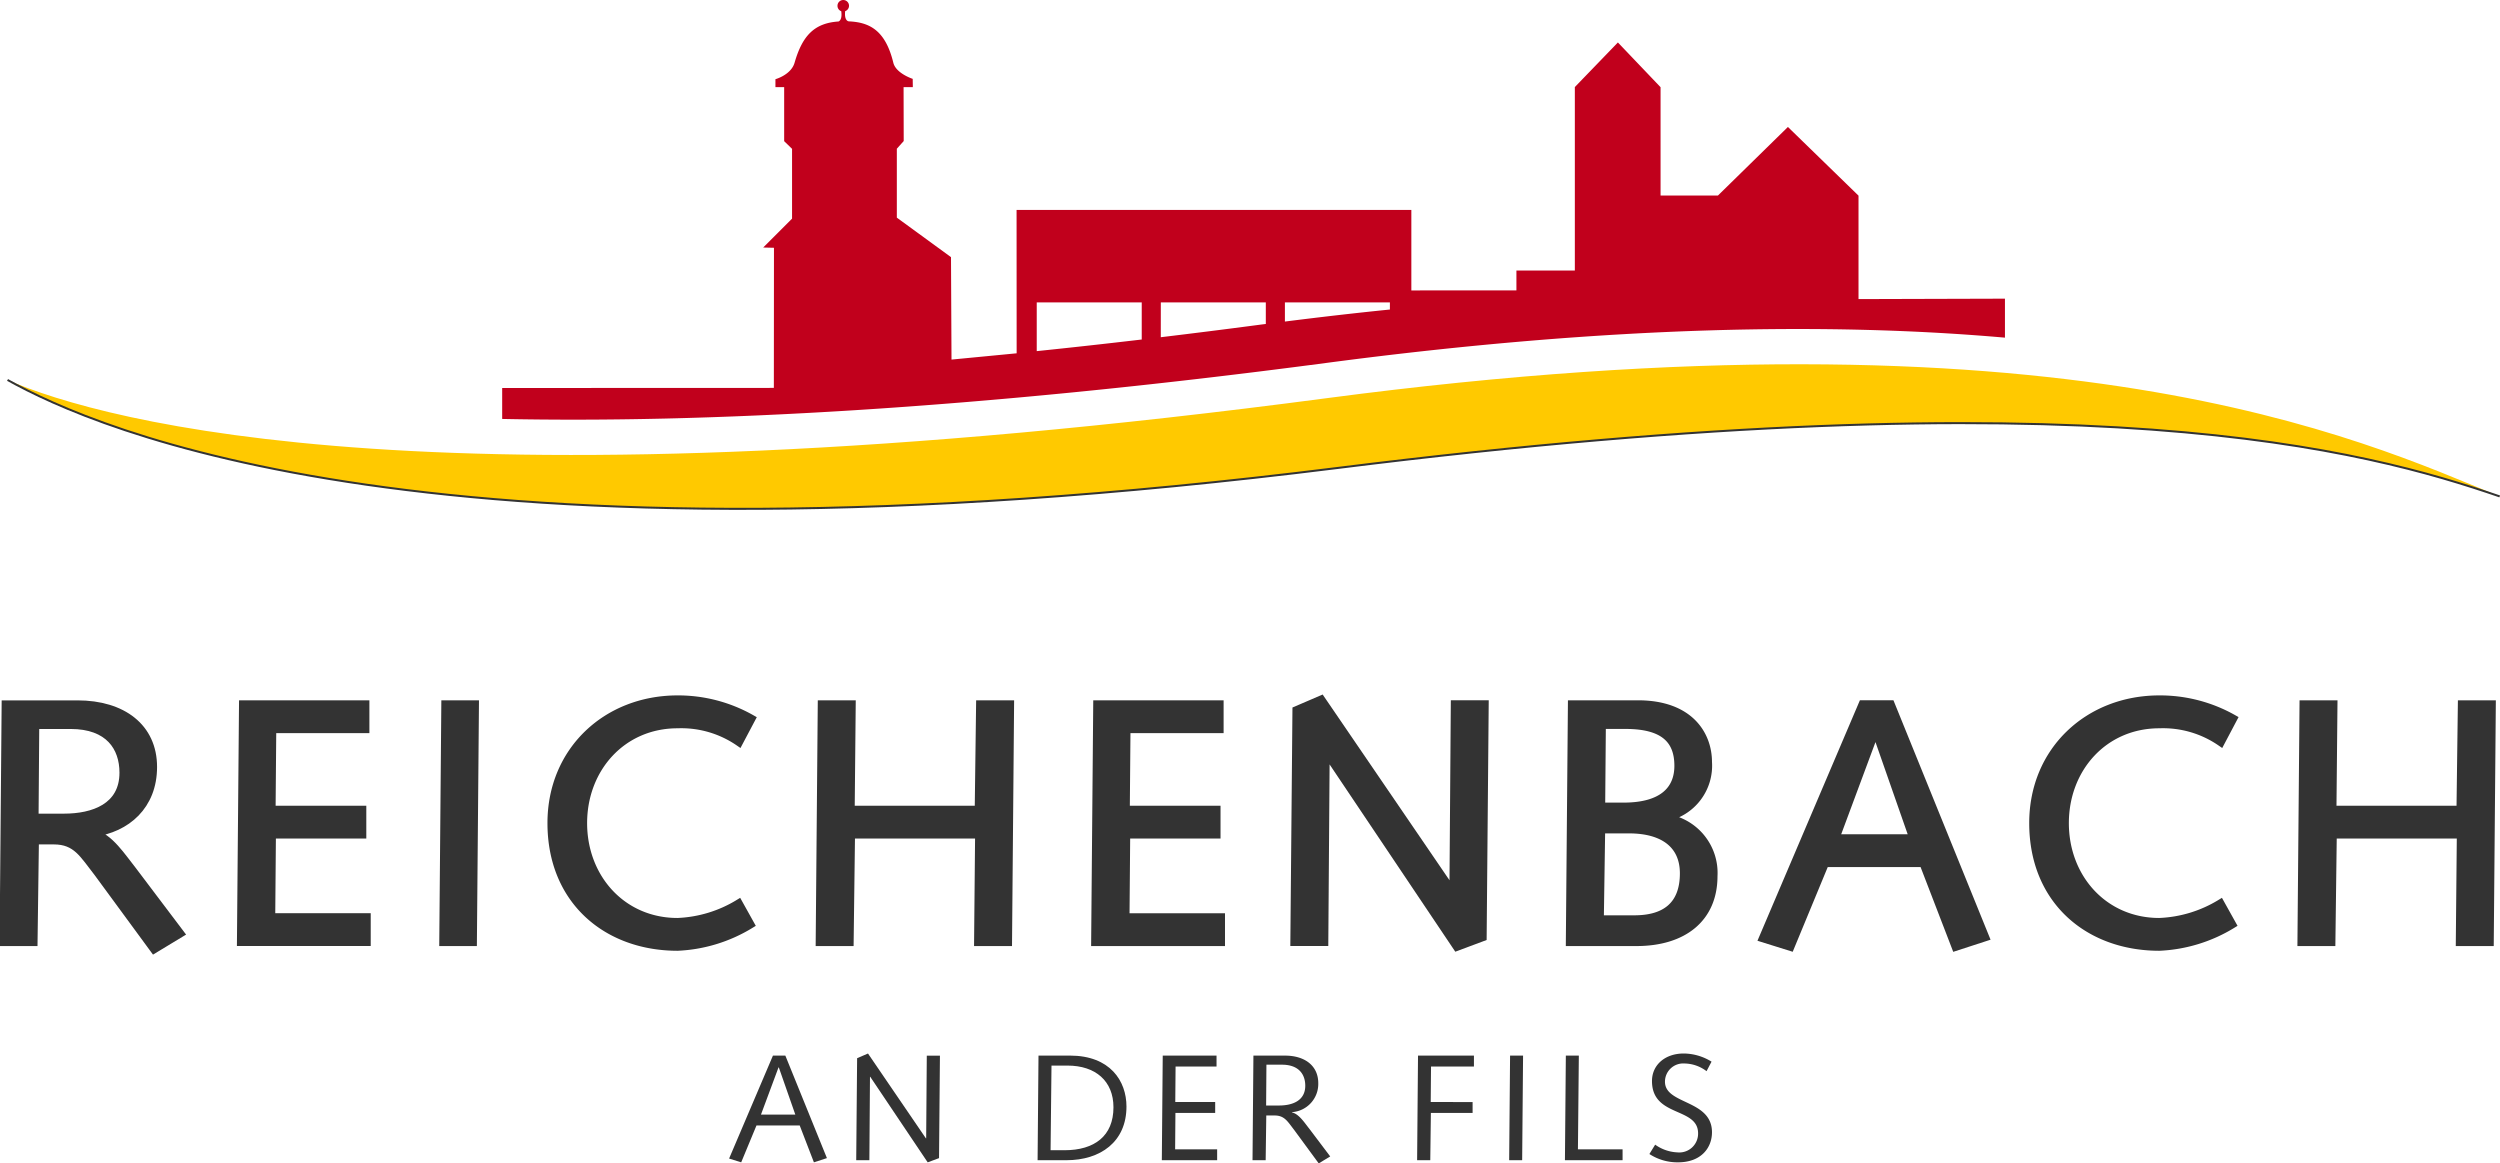 <svg xmlns="http://www.w3.org/2000/svg" xmlns:xlink="http://www.w3.org/1999/xlink" width="245.258" height="114.133" viewBox="0 0 245.258 114.133"><defs><clipPath id="a"><rect width="245.258" height="114.133" fill="none"/></clipPath></defs><g clip-path="url(#a)"><path d="M3.5,79.635H6.971c3.774,0,5.189,2.191,5.189,4.684,0,3.4-2.965,4.414-5.829,4.414h-2.9Zm-3.1,21.3H3.332l.134-9.975H5.32c2.224,0,2.9,1.349,4.347,3.2l5.492,7.481,2.561-1.55-4.684-6.2c-.978-1.213-2.292-3.3-3.842-3.6v-.068c3.268-.438,5.863-2.662,5.863-6.47,0-3.875-3-6.133-7.413-6.133H.6Z" transform="translate(-0.044 -8.516)" fill="#333"/><path d="M3.5,79.635H6.971c3.774,0,5.189,2.191,5.189,4.684,0,3.4-2.965,4.414-5.829,4.414h-2.9Zm-3.1,21.3H3.332l.134-9.975H5.32c2.224,0,2.9,1.349,4.347,3.2l5.492,7.481,2.561-1.55-4.684-6.2c-.978-1.213-2.292-3.3-3.842-3.6v-.068c3.268-.438,5.863-2.662,5.863-6.47,0-3.875-3-6.133-7.413-6.133H.6Z" transform="translate(-0.044 -8.516)" fill="none" stroke="#333" stroke-width="0.792"/><path d="M26.756,77.613h12v2.426H29.62l-.067,7.919h8.9v2.426H29.586L29.518,98.5h9.368v2.426H26.554Z" transform="translate(-2.913 -8.515)" fill="#333"/><path d="M26.756,77.613h12v2.426H29.62l-.067,7.919h8.9v2.426H29.586L29.518,98.5h9.368v2.426H26.554Z" transform="translate(-2.913 -8.515)" fill="none" stroke="#333" stroke-width="0.792"/><path d="M49.049,77.613h2.9l-.2,23.318h-2.9Z" transform="translate(-5.359 -8.515)" fill="#333"/><path d="M49.049,77.613h2.9l-.2,23.318h-2.9Z" transform="translate(-5.359 -8.515)" fill="none" stroke="#333" stroke-width="0.792"/><path d="M79.168,81.261a9.982,9.982,0,0,0-6.032-1.752c-5.425,0-9.267,4.313-9.267,9.7s3.842,9.7,9.267,9.7a12.46,12.46,0,0,0,6-1.82l1.146,2.056a14.915,14.915,0,0,1-7.144,2.19c-6.908,0-12.367-4.516-12.367-12.13,0-7.145,5.459-12.131,12.367-12.131A14.586,14.586,0,0,1,80.38,78.97Z" transform="translate(-6.667 -8.457)" fill="#333"/><path d="M79.168,81.261a9.982,9.982,0,0,0-6.032-1.752c-5.425,0-9.267,4.313-9.267,9.7s3.842,9.7,9.267,9.7a12.46,12.46,0,0,0,6-1.82l1.146,2.056a14.915,14.915,0,0,1-7.144,2.19c-6.908,0-12.367-4.516-12.367-12.13,0-7.145,5.459-12.131,12.367-12.131A14.586,14.586,0,0,1,80.38,78.97Z" transform="translate(-6.667 -8.457)" fill="none" stroke="#333" stroke-width="0.792"/><path d="M90.531,77.613h2.932l-.1,10.345H105.93l.135-10.345H109l-.2,23.318h-2.932l.1-10.547H93.395l-.134,10.547H90.329Z" transform="translate(-9.911 -8.515)" fill="#333"/><path d="M90.531,77.613h2.932l-.1,10.345H105.93l.135-10.345H109l-.2,23.318h-2.932l.1-10.547H93.395l-.134,10.547H90.329Z" transform="translate(-9.911 -8.515)" fill="none" stroke="#333" stroke-width="0.792"/><path d="M120.885,77.613h12v2.426H123.75l-.067,7.919h8.9v2.426h-8.862l-.068,8.121h9.368v2.426H120.683Z" transform="translate(-13.241 -8.515)" fill="#333"/><path d="M120.885,77.613h12v2.426H123.75l-.067,7.919h8.9v2.426h-8.862l-.068,8.121h9.368v2.426H120.683Z" transform="translate(-13.241 -8.515)" fill="none" stroke="#333" stroke-width="0.792"/><path d="M142.838,78.128l2.426-1.044,12.906,18.9h.068l.135-18.432H161.3l-.2,22.846-2.527.944-12.8-19.073H145.7l-.134,18.6h-2.932Z" transform="translate(-15.65 -8.457)" fill="#333"/><path d="M142.838,78.128l2.426-1.044,12.906,18.9h.068l.135-18.432H161.3l-.2,22.846-2.527.944-12.8-19.073H145.7l-.134,18.6h-2.932Z" transform="translate(-15.65 -8.457)" fill="none" stroke="#333" stroke-width="0.792"/><path d="M176.057,89.878h2.729c3.37,0,5.392,1.483,5.392,4.313,0,3.2-1.887,4.516-4.853,4.516h-3.4Zm-3.067,11.053h6.537c4.583,0,7.549-2.325,7.549-6.47a5.449,5.449,0,0,0-4.651-5.7V88.7a5.176,5.176,0,0,0,4.111-5.425c0-2.628-1.752-5.661-6.874-5.661h-6.47Zm3.134-21.3h2.325c3.706,0,5.189,1.416,5.189,4.01,0,2.359-1.549,4.01-5.391,4.01h-2.19Z" transform="translate(-18.98 -8.516)" fill="#333"/><path d="M176.057,89.878h2.729c3.37,0,5.392,1.483,5.392,4.313,0,3.2-1.887,4.516-4.853,4.516h-3.4Zm-3.067,11.053h6.537c4.583,0,7.549-2.325,7.549-6.47a5.449,5.449,0,0,0-4.651-5.7V88.7a5.176,5.176,0,0,0,4.111-5.425c0-2.628-1.752-5.661-6.874-5.661h-6.47Zm3.134-21.3h2.325c3.706,0,5.189,1.416,5.189,4.01,0,2.359-1.549,4.01-5.391,4.01h-2.19Z" transform="translate(-18.98 -8.516)" fill="none" stroke="#333" stroke-width="0.792"/><path d="M209.021,90.754h-7.649l3.909-10.513h.067Zm-14.759,9.806,2.695.842,3.4-8.222H210l3.167,8.222,2.9-.943L206.8,77.613h-2.763Z" transform="translate(-21.314 -8.516)" fill="#333"/><path d="M209.021,90.754h-7.649l3.909-10.513h.067Zm-14.759,9.806,2.695.842,3.4-8.222H210l3.167,8.222,2.9-.943L206.8,77.613h-2.763Z" transform="translate(-21.314 -8.516)" fill="none" stroke="#333" stroke-width="0.792"/><path d="M242.447,81.261a9.98,9.98,0,0,0-6.031-1.752c-5.425,0-9.268,4.313-9.268,9.7s3.842,9.7,9.268,9.7a12.466,12.466,0,0,0,6-1.82l1.145,2.056a14.915,14.915,0,0,1-7.143,2.19c-6.909,0-12.367-4.516-12.367-12.13,0-7.145,5.458-12.131,12.367-12.131a14.591,14.591,0,0,1,7.244,1.887Z" transform="translate(-24.582 -8.457)" fill="#333"/><path d="M242.447,81.261a9.98,9.98,0,0,0-6.031-1.752c-5.425,0-9.268,4.313-9.268,9.7s3.842,9.7,9.268,9.7a12.466,12.466,0,0,0,6-1.82l1.145,2.056a14.915,14.915,0,0,1-7.143,2.19c-6.909,0-12.367-4.516-12.367-12.13,0-7.145,5.458-12.131,12.367-12.131a14.591,14.591,0,0,1,7.244,1.887Z" transform="translate(-24.582 -8.457)" fill="none" stroke="#333" stroke-width="0.792"/><path d="M253.811,77.613h2.931l-.1,10.345H269.21l.134-10.345h2.932l-.2,23.318h-2.932l.1-10.547H256.675l-.135,10.547h-2.932Z" transform="translate(-27.825 -8.515)" fill="#333"/><path d="M253.811,77.613h2.931l-.1,10.345H269.21l.134-10.345h2.932l-.2,23.318h-2.932l.1-10.547H256.675l-.135,10.547h-2.932Z" transform="translate(-27.825 -8.515)" fill="none" stroke="#333" stroke-width="0.792"/><path d="M86.837,122.106H83.47l1.72-4.626h.03Zm-6.495,4.315,1.187.371,1.5-3.618h4.24l1.394,3.618,1.275-.416-4.077-10.053H84.642Z" transform="translate(-8.815 -12.763)" fill="#333"/><path d="M94.438,116.55l1.067-.46,5.679,8.319h.029l.06-8.11h1.29l-.089,10.053-1.112.416-5.635-8.393H95.7l-.06,8.184h-1.29Z" transform="translate(-10.352 -12.737)" fill="#333"/><path d="M115.7,117.3h1.572c2.743,0,4.507,1.513,4.507,4.094,0,2.817-1.869,4.21-4.8,4.21H115.61Zm-1.364,9.283h2.832c3.322,0,5.887-1.795,5.887-5.264,0-2.506-1.6-5-5.546-5h-3.084Z" transform="translate(-12.545 -12.763)" fill="#333"/><path d="M128.115,116.324h5.278v1.067h-4.018l-.03,3.485h3.915v1.067h-3.9l-.029,3.574h4.122v1.067h-5.427Z" transform="translate(-14.047 -12.763)" fill="#333"/><path d="M139.383,117.213h1.528c1.66,0,2.283.964,2.283,2.061,0,1.5-1.3,1.943-2.565,1.943h-1.275Zm-1.364,9.371h1.29l.06-4.389h.816c.978,0,1.275.593,1.912,1.408l2.417,3.292,1.127-.682-2.061-2.729c-.43-.534-1.009-1.453-1.691-1.586v-.03a2.772,2.772,0,0,0,2.58-2.846c0-1.706-1.319-2.7-3.262-2.7h-3.1Z" transform="translate(-15.143 -12.763)" fill="#333"/><path d="M156.245,116.324h5.486v1.067h-4.21l-.03,3.485H161.6v1.067h-4.093l-.059,4.641h-1.291Z" transform="translate(-17.133 -12.763)" fill="#333"/><path d="M166.389,116.324h1.275l-.089,10.261H166.3Z" transform="translate(-18.246 -12.763)" fill="#333"/><path d="M172.445,126.585l.089-10.261h1.275l-.089,9.193H178.1v1.067Z" transform="translate(-18.92 -12.763)" fill="#333"/><path d="M182.319,125.032a4.045,4.045,0,0,0,2.18.757,1.845,1.845,0,0,0,2.031-1.869c0-2.61-4.523-1.543-4.523-5.131,0-1.586,1.291-2.7,3.114-2.7a5.248,5.248,0,0,1,2.729.8l-.49.934a3.665,3.665,0,0,0-2.179-.755,1.789,1.789,0,0,0-1.9,1.793c0,2.254,4.612,1.735,4.612,4.954,0,1.527-1.068,2.95-3.322,2.95a5.027,5.027,0,0,1-2.818-.815Z" transform="translate(-19.942 -12.737)" fill="#333"/><path d="M.813,41.679c9.5,4.116,42.649,13.264,129.427,1.788,72.393-9.578,101.368,4,115.077,9.644V53.1c-13.076-4.475-39.914-12.07-114.036-2.786C42.592,61.415,9.394,46.463.827,41.679Z" transform="translate(-0.089 -4.404)" fill="#ffc900"/><path d="M245.32,53.293c-13.076-4.475-39.914-12.07-114.036-2.786C42.6,61.6,9.4,46.652.831,41.869" transform="translate(-0.091 -4.594)" fill="none" stroke="#333" stroke-width="0.199"/><path d="M136.223,35.6c28.237-3.736,49.843-3.941,66.54-2.475V29.3l-14.366.042V19.194l-6.926-6.738-6.865,6.726h-5.628V8.555l-4.186-4.389L160.568,8.54v18h-5.731l0,1.948-10.308.005v-7.9H105.8l.007,14.068-6.39.616-.05-10.05-5.314-3.876V14.591l.675-.753-.013-5.29h.907l-.012-.812s-1.644-.533-1.9-1.577c-.774-3.185-2.328-3.974-4.374-4.064,0,0-.459-.017-.352-1a.56.56,0,0,0,.379-.528.566.566,0,1,0-1.132,0A.56.56,0,0,0,88.6,1.1c.128.921-.278,1.009-.278,1.009-2.371.16-3.539,1.4-4.3,4.043-.345,1.2-1.878,1.617-1.878,1.617v.78H83l0,5.3.774.752v6.849l-2.831,2.833L82,24.308l-.012,13.746-26.652.01V41.1c19.529.405,45.832-.864,80.888-5.5m-4.1-5.935h10.3v.7q-4.994.507-10.3,1.181Zm-12.173,0h10.3v2.117c-.23.029-.459.057-.694.089-3.284.434-6.48.836-9.61,1.212Zm-12.173,0h10.3v3.642q-5.3.624-10.3,1.14Z" transform="translate(-6.071)" fill="#c1001c"/></g></svg>